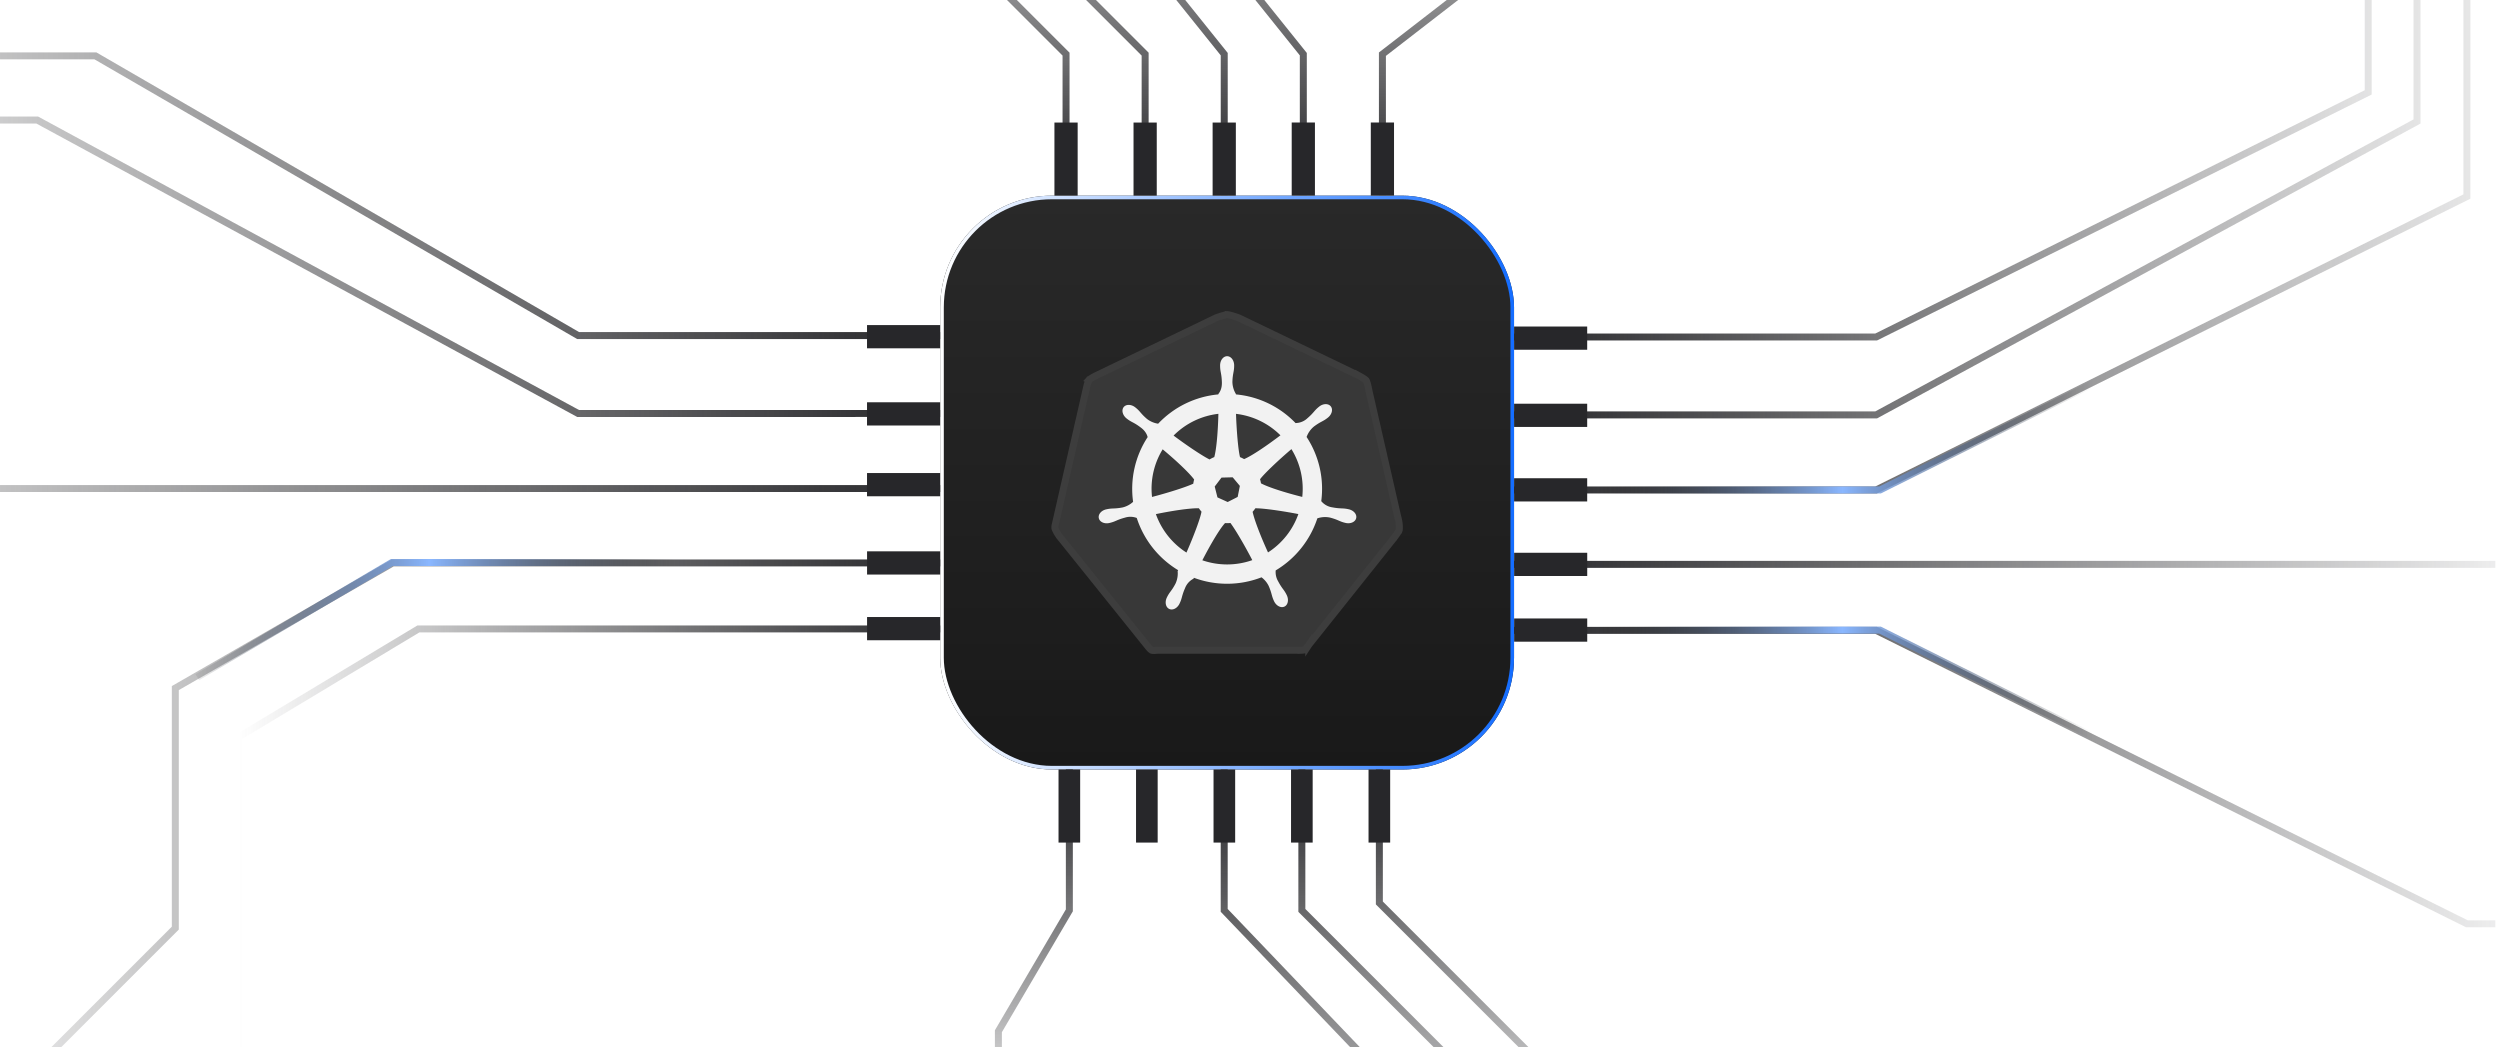 <svg xmlns="http://www.w3.org/2000/svg" fill="none" viewBox="0 0 358 150">
  <g clip-path="url(#a)">
    <g filter="url(#b)">
      <rect
        width="82.174"
        height="82.174"
        x="134.637"
        y="28.017"
        fill="url(#c)"
        rx="16"
      />
      <rect
        width="81.658"
        height="81.658"
        x="134.895"
        y="28.275"
        stroke="url(#d)"
        stroke-width=".517"
        rx="15.742"
      />
      <g clip-path="url(#e)">
        <path
          fill="#383838"
          stroke="#3D3D3D"
          d="M175.758 45.057c.06.002.187.022.377.069.182.045.39.106.587.169a18.976 18.976 0 0 1 .708.239l17.113 8.24v-.001c.007.004.017.01.03.017.027.014.067.035.115.062.098.053.229.126.366.209.139.083.277.172.391.256.057.042.103.08.139.112.017.016.03.029.04.039.009.01.012.015.012.015l.004.005s.004.006.01.018c.007.013.016.03.027.053.02.047.043.107.067.179.048.144.095.315.136.483.04.167.073.326.096.443.012.058.022.107.028.14a.657.657 0 0 1 .006.037c.001.004.002.007.002.009v.003l.002.012.003.013 4.145 18.163.005.021.007.02v.001c0 .001.001.003.002.006.001.006.004.016.007.028.008.026.019.066.033.117.026.103.062.252.093.431.062.353.105.799.057 1.226-.001.002-.001.004-.002.007a1.489 1.489 0 0 1-.026.061 2.413 2.413 0 0 1-.097.182c-.082.14-.187.298-.294.449-.106.15-.21.288-.287.39a19.886 19.886 0 0 1-.093.119c-.011.014-.02.024-.025.031a.051.051 0 0 0-.006.008c-.001.001-.002.002-.002.002v.001l-.001.001-12.081 15.155-.013.017-.012.019-.014.021a4.953 4.953 0 0 1-.216.288c-.142.176-.296.337-.415.421-.013.004-.05.015-.121.025-.105.016-.234.026-.367.03a6.987 6.987 0 0 1-.349.003 5.726 5.726 0 0 1-.109-.003l-.03-.001h-.008l-.011-.001h-20.081l-.034.005h-.001c-.001 0-.002.001-.004.001a3.191 3.191 0 0 1-.114.012c-.077.007-.18.014-.288.014-.11 0-.209-.007-.283-.021-.027-.005-.044-.011-.054-.015l-.032-.032-.072-.036-.023-.016a1.105 1.105 0 0 1-.067-.057 2.551 2.551 0 0 1-.169-.174 4.172 4.172 0 0 1-.14-.167c-.018-.022-.032-.041-.041-.053-.005-.006-.008-.01-.01-.013-.001-.001-.003-.002-.003-.003l-.01-.014-12.695-15.795-.319-.499-.24-.48-.023-.061c-.02-.067-.029-.154-.027-.249.002-.058.008-.108.013-.143.003-.017.005-.03.007-.037 0-.002.001-.004.001-.005l.134-.587 4.437-19.443c.001-.005.004-.012.006-.021.005-.02.013-.05.022-.086.02-.073.049-.172.083-.277.034-.106.072-.213.11-.303.019-.045.037-.082.053-.11.016-.03.024-.042.024-.042h.001a.329.329 0 0 1 .034-.032c.027-.023.063-.051.108-.083.089-.064.198-.134.306-.199a9.339 9.339 0 0 1 .376-.213c.011-.006.019-.01.025-.013.002-.001.002-.003.004-.004l17.408-8.385c.007-.002.015-.005.024-.008.035-.012.087-.03.15-.051.126-.042.298-.098.483-.154.186-.056.379-.111.55-.15.176-.041.291-.058.342-.059Z"
        />
        <path
          fill="#F2F2F2"
          d="M193.145 72.93c-.923-.21-1.091-.042-2.328-.273a2.527 2.527 0 0 1-1.602-.881h-.013a13.525 13.525 0 0 0-2.106-9.216l.021-.017a3.44 3.44 0 0 1 1.066-1.485c1.011-.747 1.237-.667 1.975-1.258.571-.457.756-1.175.407-1.611-.352-.436-1.09-.419-1.661.038-.738.587-.713.826-1.665 1.649a2.515 2.515 0 0 1-1.69.705l-.017.013a13.552 13.552 0 0 0-8.549-4.115v-.059a3.455 3.455 0 0 1-.503-1.762c.046-1.258.251-1.384.251-2.328 0-.73-.449-1.321-1.006-1.321-.558 0-1.007.591-1.007 1.321 0 .944.205 1.074.252 2.328.016.445 0 1.133-.504 1.762v.059a13.563 13.563 0 0 0-8.62 4.195 3.429 3.429 0 0 1-1.606-.688c-.957-.826-.923-1.061-1.666-1.649-.57-.457-1.313-.474-1.661-.042-.344.441-.163 1.162.407 1.623.738.587.965.503 1.976 1.258.348.252.851.679 1.048 1.418a13.521 13.521 0 0 0-2.084 9.27c-.43.393-.952.671-1.519.805-1.237.231-1.405.063-2.324.269-.713.155-1.191.726-1.065 1.267.126.545.801.852 1.51.688.923-.21.998-.436 2.215-.763a2.579 2.579 0 0 1 1.707.042 13.633 13.633 0 0 0 5.927 7.479l-.071.126a3.458 3.458 0 0 1-.311 1.804c-.587 1.116-.826 1.133-1.237 1.988-.315.659-.168 1.384.336 1.628.503.243 1.161-.092 1.48-.755.407-.847.281-1.049.785-2.206a2.532 2.532 0 0 1 1.216-1.367l.059-.13a13.632 13.632 0 0 0 9.681-.067 3.405 3.405 0 0 1 1.024 1.229c.503 1.158.377 1.359.78 2.206.319.658.981.994 1.481.755.503-.239.65-.969.335-1.627-.411-.847-.65-.881-1.237-1.988a2.614 2.614 0 0 1-.353-1.565 13.625 13.625 0 0 0 5.965-7.458h.009a3.437 3.437 0 0 1 1.828-.101c1.217.327 1.292.554 2.215.763.713.164 1.384-.147 1.51-.688.126-.545-.352-1.107-1.061-1.267Zm-9.786-10.592c-1.917 1.46-4.069 2.924-5.202 3.406a4.982 4.982 0 0 0-.587-.285c-.251-.965-.491-3.691-.574-6.196a10.792 10.792 0 0 1 6.363 3.075Zm-6.837 6.011 1.027 1.233-.314 1.577-1.431.73-1.464-.663-.394-1.556.973-1.279 1.603-.042Zm-2.047-9.094c-.059 2.429-.261 5.034-.592 6.2a4.832 4.832 0 0 0-.675.34c-1.02-.503-3.23-1.98-5.151-3.419 1.72-1.737 3.985-2.836 6.418-3.117v-.004Zm-9.573 10.751c0-1.997.546-3.96 1.594-5.663 1.842 1.535 3.75 3.305 4.505 4.321a4.909 4.909 0 0 0-.125.6c-1.032.487-3.574 1.292-5.907 1.9a11.195 11.195 0 0 1-.067-1.158Zm5 9.123a10.845 10.845 0 0 1-4.379-5.508c2.307-.478 4.853-.864 6.154-.839.113.168.239.331.377.482-.126.873-1.111 3.498-2.152 5.864Zm5.823 1.699a10.823 10.823 0 0 1-3.549-.596c1.132-2.202 2.466-4.488 3.251-5.327.257.017.515.013.772-.013.734.982 2.055 3.238 3.129 5.319a10.826 10.826 0 0 1-3.603.617Zm5.855-1.72c-.973-2.131-1.921-4.513-2.206-5.818.143-.159.273-.327.394-.503 1.053-.017 3.734.356 6.158.826-.797 2.265-2.328 4.195-4.346 5.495Zm4.908-7.949c-2.341-.587-4.832-1.363-5.914-1.946a4.916 4.916 0 0 0-.135-.587c.621-.822 2.601-2.701 4.493-4.312a10.77 10.77 0 0 1 1.552 6.846h.004Z"
        />
      </g>
    </g>
    <path
      stroke="url(#f)"
      d="m364.812 169.762-10.623-18.398H219.583l-22.059-22.059v-19.108"
    />
    <path
      stroke="url(#g)"
      d="m280.689 177.817-10.622-18.398h-54.592l-29.049-29.05v-20.173"
    />
    <path
      stroke="url(#h)"
      d="m282.373 186.963-10.622-18.398h-59.917l-36.529-38.2v-20.173"
    />
    <path stroke="url(#i)" d="M142.97 164.593V147.67l10.161-17.307v-20.172" />
    <path
      fill="#27272A"
      d="M151.581 110.191h3.098v10.467h-3.098zM162.68 110.191h3.098v10.467H162.68zM173.778 110.191h3.098v10.467h-3.098zM184.876 110.191h3.098v10.467h-3.098zM195.975 110.191h3.098v10.467h-3.098z"
    />
    <path
      stroke="url(#k)"
      d="m-14.629-32.706 10.622 18.398H130.599l22.059 22.059v20.173"
    />
    <path
      stroke="url(#l)"
      d="M-8.7-39.697 1.922-21.299l133.012.001 29.05 29.05v20.173"
    />
    <path
      stroke="url(#m)"
      d="m72.504-46.844 10.622 18.398 63.134.006 29.05 36.196v20.173"
    />
    <path stroke="url(#n)" d="M157.585-45.361v16.923l29.05 36.196v20.173" />
    <path
      stroke="url(#o)"
      d="m212.696-31.03-.001 27.387-14.734 11.401v20.173"
    />
    <path
      fill="#27272A"
      d="M150.995 17.549h3.326v10.467h-3.326zM162.321 17.549h3.326v10.467h-3.326zM173.647 17.549h3.326v10.467h-3.326zM184.972 17.543h3.326v10.467h-3.326zM196.298 17.543h3.326v10.467h-3.326z"
    />
    <path
      stroke="url(#p)"
      d="M-54.245 8 13.665 8l69.121 40.051 51.844-.001"
    />
    <path
      stroke="url(#q)"
      d="m-41.269 17.19 46.598-0 77.458 42.02 51.844-.001"
    />
    <path
      stroke="url(#r)"
      d="m-53.348 69.959 40.277 0h95.864l51.844-.001"
    />
    <path
      stroke="url(#s)"
      d="M34.112 161.283v-55.711l25.802-15.51 74.722.001"
    />
    <path
      stroke="url(#t)"
      d="m-15.526 173.536 40.631-40.631V98.535l31.14-17.924 78.392.001"
    />
    <path
      fill="#27272A"
      d="M134.625 46.552v3.326h-10.467v-3.326zM134.625 57.606v3.326h-10.467V57.606zM134.625 67.74v3.326h-10.467v-3.326zM134.631 78.95v3.326h-10.467v-3.326zM134.631 88.358v3.326h-10.467v-3.326z"
    />
    <path stroke="url(#v)" d="M28.246 96.98 56.116 80.548h41.925" />
    <path
      stroke="url(#w)"
      d="m357.527-132-18.398 10.622V13.229l-70.468 35.029-51.844-.001"
    />
    <path
      stroke="url(#x)"
      d="m364.518-126.238-18.398 10.622-.001 133.012-77.458 42.02-51.844-.001"
    />
    <path
      stroke="url(#y)"
      d="m371.664-45.611-18.398 10.622-.006 63.133-84.605 42.02-51.844-.001"
    />
    <path
      stroke="url(#z)"
      d="M370.182 132.287H353.26l-84.605-42.02-51.844.001"
    />
    <path stroke="url(#A)" d="M370.182 80.817H268.655l-51.844.001" />
    <path
      fill="#27272A"
      d="M227.285 46.758v3.326h-10.467v-3.326zM227.285 57.812v3.326h-10.467v-3.326zM227.285 68.484v3.326h-10.467v-3.326zM227.291 79.156v3.326h-10.467V79.156zM227.291 88.564v3.326h-10.467v-3.326z"
    />
    <path stroke="url(#B)" d="m299.841 54.888-30.625 15.277-41.925-0" />
    <path stroke="url(#C)" d="M299.835 105.504 269.21 90.227l-41.925 0" />
  </g>
  <defs>
    <linearGradient
      id="c"
      x1="175.724"
      x2="175.724"
      y1="28.017"
      y2="110.191"
      gradientUnits="userSpaceOnUse"
    >
      <stop stop-color="#292929" />
      <stop offset="1" stop-color="#191919" />
    </linearGradient>
    <linearGradient
      id="d"
      x1="134.637"
      x2="216.811"
      y1="69.104"
      y2="69.104"
      gradientUnits="userSpaceOnUse"
    >
      <stop stop-color="#fff" />
      <stop offset="1" stop-color="#146DFF" />
    </linearGradient>
    <linearGradient
      id="f"
      x1="281.168"
      x2="281.168"
      y1="169.762"
      y2="110.197"
      gradientUnits="userSpaceOnUse"
    >
      <stop stop-color="#27272A" stop-opacity="0" />
      <stop offset="1" stop-color="#27272A" />
    </linearGradient>
    <linearGradient
      id="g"
      x1="233.557"
      x2="233.557"
      y1="177.816"
      y2="110.196"
      gradientUnits="userSpaceOnUse"
    >
      <stop stop-color="#27272A" stop-opacity="0" />
      <stop offset="1" stop-color="#27272A" />
    </linearGradient>
    <linearGradient
      id="h"
      x1="228.839"
      x2="228.839"
      y1="186.963"
      y2="110.192"
      gradientUnits="userSpaceOnUse"
    >
      <stop stop-color="#27272A" stop-opacity="0" />
      <stop offset="1" stop-color="#27272A" />
    </linearGradient>
    <linearGradient
      id="i"
      x1="148.05"
      x2="148.05"
      y1="164.593"
      y2="110.191"
      gradientUnits="userSpaceOnUse"
    >
      <stop stop-color="#27272A" stop-opacity="0" />
      <stop offset="1" stop-color="#27272A" />
    </linearGradient>
    <linearGradient
      id="j"
      x1="164.229"
      x2="164.229"
      y1="174.476"
      y2="110.191"
      gradientUnits="userSpaceOnUse"
    >
      <stop stop-color="#27272A" stop-opacity="0" />
      <stop offset="1" stop-color="#27272A" />
    </linearGradient>
    <linearGradient
      id="k"
      x1="69.014"
      x2="69.014"
      y1="-32.706"
      y2="27.924"
      gradientUnits="userSpaceOnUse"
    >
      <stop stop-color="#27272A" stop-opacity="0" />
      <stop offset="1" stop-color="#27272A" />
    </linearGradient>
    <linearGradient
      id="l"
      x1="77.642"
      x2="77.642"
      y1="-39.697"
      y2="27.925"
      gradientUnits="userSpaceOnUse"
    >
      <stop stop-color="#27272A" stop-opacity="0" />
      <stop offset="1" stop-color="#27272A" />
    </linearGradient>
    <linearGradient
      id="m"
      x1="123.907"
      x2="123.907"
      y1="-46.844"
      y2="27.929"
      gradientUnits="userSpaceOnUse"
    >
      <stop stop-color="#27272A" stop-opacity="0" />
      <stop offset="1" stop-color="#27272A" />
    </linearGradient>
    <linearGradient
      id="n"
      x1="172.11"
      x2="172.11"
      y1="-45.361"
      y2="27.93"
      gradientUnits="userSpaceOnUse"
    >
      <stop stop-color="#27272A" stop-opacity="0" />
      <stop offset="1" stop-color="#27272A" />
    </linearGradient>
    <linearGradient
      id="o"
      x1="205.328"
      x2="205.328"
      y1="-31.03"
      y2="27.93"
      gradientUnits="userSpaceOnUse"
    >
      <stop stop-color="#27272A" stop-opacity="0" />
      <stop offset="1" stop-color="#27272A" />
    </linearGradient>
    <linearGradient
      id="p"
      x1="-54.245"
      x2="134.631"
      y1="28.026"
      y2="28.026"
      gradientUnits="userSpaceOnUse"
    >
      <stop stop-color="#27272A" stop-opacity="0" />
      <stop offset="1" stop-color="#27272A" />
    </linearGradient>
    <linearGradient
      id="q"
      x1="-41.269"
      x2="134.631"
      y1="38.2"
      y2="38.2"
      gradientUnits="userSpaceOnUse"
    >
      <stop stop-color="#27272A" stop-opacity="0" />
      <stop offset="1" stop-color="#27272A" />
    </linearGradient>
    <linearGradient
      id="r"
      x1="-53.348"
      x2="134.637"
      y1="69.958"
      y2="69.958"
      gradientUnits="userSpaceOnUse"
    >
      <stop stop-color="#27272A" stop-opacity="0" />
      <stop offset="1" stop-color="#27272A" />
    </linearGradient>
    <linearGradient
      id="s"
      x1="34.112"
      x2="134.636"
      y1="125.672"
      y2="125.672"
      gradientUnits="userSpaceOnUse"
    >
      <stop stop-color="#27272A" stop-opacity="0" />
      <stop offset="1" stop-color="#27272A" />
    </linearGradient>
    <linearGradient
      id="t"
      x1="-15.526"
      x2="134.636"
      y1="127.074"
      y2="127.074"
      gradientUnits="userSpaceOnUse"
    >
      <stop stop-color="#27272A" stop-opacity="0" />
      <stop offset="1" stop-color="#27272A" />
    </linearGradient>
    <linearGradient
      id="u"
      x1="-23.348"
      x2="91.345"
      y1="69.958"
      y2="69.958"
      gradientUnits="userSpaceOnUse"
    >
      <stop stop-opacity="0" />
      <stop offset=".495" stop-color="#8AB7FF" />
      <stop offset=".981" stop-opacity="0" />
    </linearGradient>
    <linearGradient
      id="v"
      x1="25.652"
      x2="98.041"
      y1="79.958"
      y2="79.958"
      gradientUnits="userSpaceOnUse"
    >
      <stop stop-opacity="0" />
      <stop offset=".495" stop-color="#8AB7FF" />
      <stop offset=".981" stop-opacity="0" />
    </linearGradient>
    <linearGradient
      id="w"
      x1="357.527"
      x2="216.818"
      y1="-41.871"
      y2="-41.871"
      gradientUnits="userSpaceOnUse"
    >
      <stop stop-color="#27272A" stop-opacity="0" />
      <stop offset="1" stop-color="#27272A" />
    </linearGradient>
    <linearGradient
      id="x"
      x1="364.518"
      x2="216.817"
      y1="-33.411"
      y2="-33.411"
      gradientUnits="userSpaceOnUse"
    >
      <stop stop-color="#27272A" stop-opacity="0" />
      <stop offset="1" stop-color="#27272A" />
    </linearGradient>
    <linearGradient
      id="y"
      x1="371.664"
      x2="216.811"
      y1="12.277"
      y2="12.277"
      gradientUnits="userSpaceOnUse"
    >
      <stop stop-color="#27272A" stop-opacity="0" />
      <stop offset="1" stop-color="#27272A" />
    </linearGradient>
    <linearGradient
      id="z"
      x1="370.182"
      x2="216.811"
      y1="111.277"
      y2="111.277"
      gradientUnits="userSpaceOnUse"
    >
      <stop stop-color="#27272A" stop-opacity="0" />
      <stop offset="1" stop-color="#27272A" />
    </linearGradient>
    <linearGradient
      id="A"
      x1="370.182"
      x2="216.811"
      y1="80.818"
      y2="80.818"
      gradientUnits="userSpaceOnUse"
    >
      <stop stop-color="#27272A" stop-opacity="0" />
      <stop offset="1" stop-color="#27272A" />
    </linearGradient>
    <linearGradient
      id="B"
      x1="299.68"
      x2="227.291"
      y1="70.755"
      y2="70.755"
      gradientUnits="userSpaceOnUse"
    >
      <stop stop-opacity="0" />
      <stop offset=".495" stop-color="#8AB7FF" />
      <stop offset=".981" stop-opacity="0" />
    </linearGradient>
    <linearGradient
      id="C"
      x1="299.674"
      x2="227.285"
      y1="89.637"
      y2="89.637"
      gradientUnits="userSpaceOnUse"
    >
      <stop stop-opacity="0" />
      <stop offset=".495" stop-color="#8AB7FF" />
      <stop offset=".981" stop-opacity="0" />
    </linearGradient>
    <linearGradient
      id="D"
      x1="325.988"
      x2="268.999"
      y1="26.354"
      y2="59.257"
      gradientUnits="userSpaceOnUse"
    >
      <stop stop-opacity="0" />
      <stop offset=".495" stop-color="#8AB7FF" />
      <stop offset=".981" stop-opacity="0" />
    </linearGradient>
    <clipPath id="a"><path fill="#fff" d="M0 0h357.333v150H0z" /></clipPath>
    <clipPath id="e">
      <path fill="#fff" d="M150.561 43.94h50.327v50.327H150.561z" />
    </clipPath>
    <filter
      id="b"
      width="107.106"
      height="107.106"
      x="122.171"
      y="15.551"
      color-interpolation-filters="sRGB"
      filterUnits="userSpaceOnUse"
    >
      <feFlood flood-opacity="0" result="BackgroundImageFix" />
      <feColorMatrix
        in="SourceAlpha"
        result="hardAlpha"
        values="0 0 0 0 0 0 0 0 0 0 0 0 0 0 0 0 0 0 127 0"
      />
      <feMorphology
        in="SourceAlpha"
        operator="dilate"
        radius="2.624"
        result="effect1_dropShadow_3245_7725"
      />
      <feOffset />
      <feGaussianBlur stdDeviation="4.921" />
      <feComposite in2="hardAlpha" operator="out" />
      <feColorMatrix values="0 0 0 0 0 0 0 0 0 0 0 0 0 0 0 0 0 0 0.5 0" />
      <feBlend in2="BackgroundImageFix" result="effect1_dropShadow_3245_7725" />
      <feBlend
        in="SourceGraphic"
        in2="effect1_dropShadow_3245_7725"
        result="shape"
      />
    </filter>
  </defs>
</svg>
